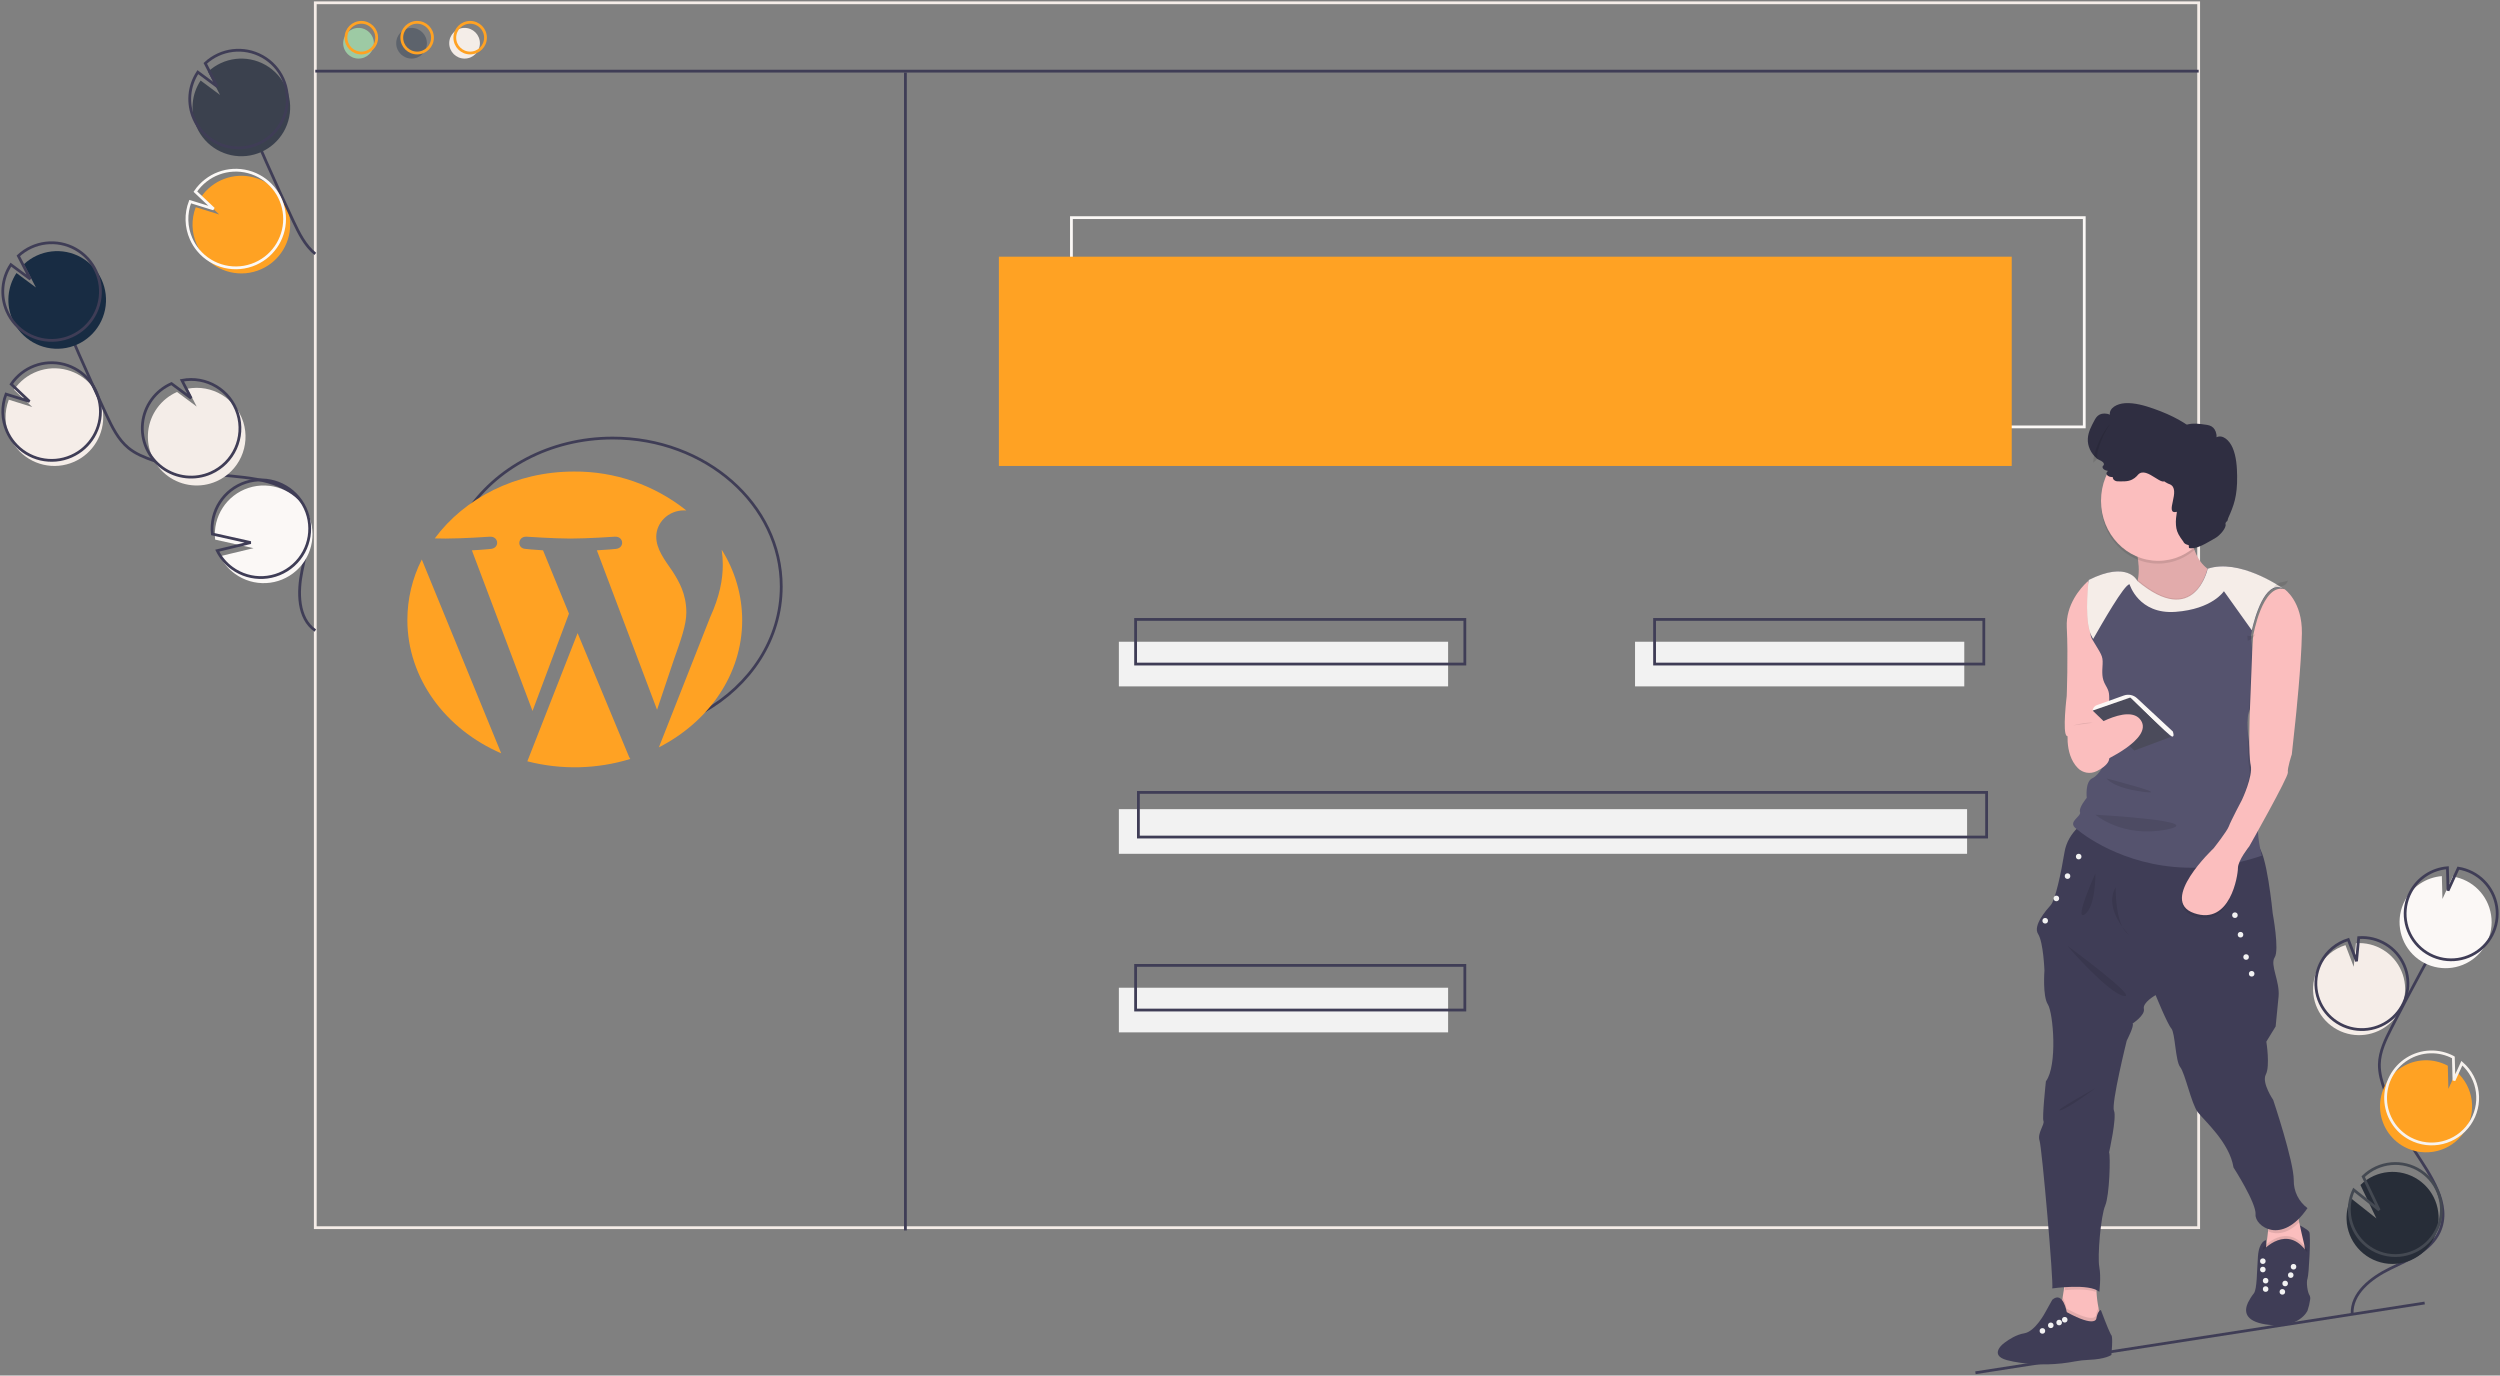 <?xml version="1.0" encoding="UTF-8"?>
<svg width="896px" height="493px" viewBox="0 0 896 493" version="1.1" xmlns="http://www.w3.org/2000/svg" xmlns:xlink="http://www.w3.org/1999/xlink">
    <rect x="0" y="0" width="896" height="493" fill="#808080" stroke="none"/>
    <title>undraw_wordpress_utxt</title>
    <g id="Page-1" stroke="none" stroke-width="1" fill="none" fill-rule="evenodd">
        <g id="Large-Copy-5" transform="translate(-575, -302)">
            <g id="undraw_wordpress_utxt" transform="translate(576, 303)">
                <rect id="Rectangle" stroke="#FBF8F6" x="383" y="77" width="363" height="75"></rect>
                <path d="M166,182.993 C176.383,166.875 196.041,156 218.583,156 C251.951,156 279,179.828 279,209.22 C279,228.013 267.943,244.53 251.247,254" id="Path" stroke="#3F3D56"></path>
                <rect id="Rectangle" fill="#FFA223" fill-rule="nonzero" x="357" y="91" width="363" height="75"></rect>
                <circle id="Oval" fill="#9DCAA4" fill-rule="nonzero" cx="127.5" cy="14.5" r="5.5"></circle>
                <circle id="Oval" fill="#5D636C" fill-rule="nonzero" cx="146.5" cy="14.5" r="5.5"></circle>
                <circle id="Oval" fill="#F4EDE8" fill-rule="nonzero" cx="165.5" cy="14.5" r="5.5"></circle>
                <rect id="Rectangle" stroke="#F5EDE8" x="112" y="0" width="675" height="439"></rect>
                <line x1="112" y1="24.5" x2="787" y2="24.5" id="Path" stroke="#3F3D56"></line>
                <circle id="Oval" stroke="#FFA223" cx="128.5" cy="12.5" r="5.5"></circle>
                <circle id="Oval" stroke="#FFA223" cx="148.5" cy="12.5" r="5.5"></circle>
                <circle id="Oval" stroke="#FFA223" cx="167.5" cy="12.5" r="5.5"></circle>
                <path d="M25.58,164.501 C32.376,161.496 36.532,154.525 35.945,147.118 C35.359,139.71 30.158,133.48 22.974,131.582 C15.791,129.683 8.192,132.53 4.023,138.681 L10.575,144.874 L2.157,142.257 C0.502,146.571 0.627,151.365 2.504,155.587 C3.156,157.071 4.015,158.455 5.056,159.698 C10.056,165.705 18.434,167.666 25.58,164.501 Z" id="Path" fill="#F5EDE8" fill-rule="nonzero"></path>
                <path d="M112,225 C105.668,220.541 105.666,211.178 107.239,203.577 C108.812,195.975 111.214,187.681 107.643,180.793 C102.511,170.895 89.022,170.299 77.954,169.242 C69.742,168.455 61.651,166.695 53.852,163.998 C50.725,162.916 47.593,161.652 45.033,159.551 C41.345,156.525 39.182,152.062 37.162,147.732 C30.433,133.309 24.046,118.731 18,104" id="Path" stroke="#3F3D56"></path>
                <path d="M24.58,162.501 C31.376,159.496 35.532,152.525 34.945,145.118 C34.359,137.71 29.158,131.48 21.974,129.582 C14.791,127.683 7.192,130.53 3.023,136.681 L9.575,142.874 L1.157,140.257 C-0.498,144.571 -0.373,149.365 1.504,153.587 C2.156,155.071 3.015,156.455 4.056,157.698 C9.056,163.705 17.434,165.666 24.58,162.501 L24.58,162.501 Z" id="Path" stroke="#3F3D56"></path>
                <path d="M3.5,113.587 C1.084,108.137 1.612,101.83 4.901,96.857 L11.871,102.037 L7.569,93.698 C13.138,88.508 21.422,87.513 28.061,91.237 C34.699,94.961 38.169,102.55 36.644,110.007 C35.118,117.465 28.947,123.081 21.379,123.898 C13.811,124.716 6.583,120.547 3.5,113.587 L3.5,113.587 Z" id="Path" fill="#182C43" fill-rule="nonzero"></path>
                <path d="M1.5,110.587 C-0.916,105.137 -0.388,98.83 2.901,93.857 L9.871,99.037 L5.569,90.698 C11.138,85.508 19.422,84.513 26.061,88.237 C32.699,91.961 36.169,99.55 34.644,107.007 C33.118,114.465 26.947,120.081 19.379,120.898 C11.811,121.716 4.583,117.547 1.501,110.587 L1.5,110.587 Z" id="Path" stroke="#3F3D56"></path>
                <path d="M76.587,171.5 C84.721,167.896 88.856,158.763 86.198,150.273 C83.54,141.783 74.935,136.638 66.199,138.316 L69.505,144.724 L62.455,139.482 C62.44,139.487 62.425,139.493 62.411,139.5 C56.695,142.033 52.764,147.423 52.099,153.639 C51.435,159.856 54.137,165.955 59.188,169.639 C64.239,173.323 70.871,174.032 76.587,171.5 L76.587,171.5 Z" id="Path" fill="#F4EDE8" fill-rule="nonzero"></path>
                <path d="M74.589,168.498 C82.721,164.894 86.855,155.762 84.198,147.272 C81.541,138.783 72.937,133.639 64.202,135.316 L67.508,141.723 L60.458,136.482 C60.443,136.487 60.429,136.493 60.415,136.5 C54.698,139.031 50.765,144.421 50.1,150.639 C49.434,156.856 52.136,162.956 57.188,166.64 C62.24,170.324 68.874,171.032 74.589,168.498 L74.589,168.498 Z" id="Path" stroke="#3F3D56"></path>
                <path d="M83.165,204.622 C89.843,209.509 99.03,209.051 105.188,203.525 C111.346,197.998 112.792,188.914 108.653,181.749 C104.515,174.584 95.924,171.297 88.06,173.869 C80.195,176.442 75.208,184.17 76.104,192.396 L89.862,195.463 L77.858,198.349 C79.099,200.835 80.919,202.987 83.165,204.622 L83.165,204.622 Z" id="Path" fill="#FBF8F6" fill-rule="nonzero"></path>
                <path d="M82.165,202.622 C88.843,207.509 98.03,207.051 104.188,201.525 C110.346,195.998 111.792,186.914 107.653,179.749 C103.515,172.584 94.924,169.297 87.06,171.869 C79.195,174.442 74.208,182.17 75.104,190.396 L88.862,193.463 L76.858,196.349 C78.099,198.835 79.919,200.987 82.165,202.622 L82.165,202.622 Z" id="Path" stroke="#3F3D56"></path>
                <path d="M836.749,368.064 C842.933,371.357 850.522,370.385 855.677,365.638 C860.831,360.892 862.425,353.407 859.653,346.972 C856.881,340.536 850.348,336.554 843.359,337.04 L842.578,345.506 L839.62,337.737 C835.457,339.019 831.973,341.902 829.933,345.752 C829.212,347.099 828.685,348.542 828.368,350.038 C826.822,357.244 830.243,364.602 836.749,368.064 Z" id="Path" fill="#F5EDE8" fill-rule="nonzero"></path>
                <path d="M842.016,470 C841.614,462.555 848.781,457.005 855.549,453.693 C862.317,450.38 870.113,447.286 873.234,440.496 C877.72,430.738 870.046,420.155 864.185,411.134 C859.838,404.44 856.309,397.261 853.674,389.748 C852.618,386.735 851.698,383.611 851.763,380.424 C851.857,375.834 853.97,371.548 856.068,367.451 C863.055,353.799 870.365,340.316 878,327" id="Path" stroke="#3F3D56"></path>
                <path d="M837.749,366.064 C843.933,369.357 851.522,368.385 856.677,363.638 C861.831,358.892 863.425,351.407 860.653,344.972 C857.881,338.536 851.348,334.554 844.359,335.04 L843.578,343.506 L840.62,335.737 C836.457,337.019 832.973,339.902 830.933,343.752 C830.212,345.099 829.685,346.542 829.368,348.038 C827.822,355.244 831.243,362.602 837.749,366.064 Z" id="Path" stroke="#3F3D56"></path>
                <path d="M860.932,321.711 C863.569,316.738 868.555,313.454 874.158,313 L874.372,321.199 L878.054,313.142 C885.145,314.255 890.704,319.832 891.804,326.937 C892.905,334.041 889.294,341.044 882.874,344.257 C876.453,347.47 868.696,346.157 863.686,341.009 C858.676,335.861 857.562,328.059 860.932,321.711 L860.932,321.711 Z" id="Path" fill="#FBF8F6" fill-rule="nonzero"></path>
                <path d="M862.932,318.711 C865.569,313.738 870.555,310.454 876.158,310 L876.372,318.199 L880.054,310.142 C887.145,311.255 892.704,316.832 893.804,323.937 C894.905,331.041 891.294,338.044 884.874,341.257 C878.453,344.47 870.696,343.157 865.686,338.009 C860.676,332.861 859.562,325.059 862.932,318.711 Z" id="Path" stroke="#3F3D56"></path>
                <path d="M860.762,410.068 C868.167,414.005 877.346,411.758 882.097,404.848 C886.848,397.937 885.658,388.561 879.331,383.057 L876.502,389.236 L876.288,380.957 C876.275,380.949 876.262,380.942 876.248,380.935 C871.044,378.164 864.757,378.382 859.756,381.506 C854.756,384.629 851.803,390.185 852.01,396.077 C852.218,401.97 855.554,407.304 860.762,410.068 L860.762,410.068 Z" id="Path" fill="#FFA223" fill-rule="nonzero"></path>
                <path d="M862.76,407.068 C870.165,411.005 879.346,408.758 884.097,401.847 C888.848,394.936 887.658,385.56 881.33,380.055 L878.501,386.236 L878.287,377.956 C878.274,377.947 878.261,377.94 878.248,377.934 C873.043,375.164 866.756,375.382 861.756,378.506 C856.756,381.63 853.803,387.185 854.01,393.077 C854.217,398.969 857.553,404.303 862.76,407.068 L862.76,407.068 Z" id="Path" stroke="#F7F2EE"></path>
                <path d="M840.01,436.049 C840.27,443.847 845.956,450.396 853.639,451.749 C861.322,453.101 868.902,448.888 871.81,441.649 C874.717,434.409 872.157,426.123 865.673,421.785 C859.188,417.448 850.553,418.245 844.972,423.696 L850.702,435.688 L841.576,428.462 C840.454,430.829 839.917,433.431 840.01,436.049 Z" id="Path" fill="#272D38" fill-rule="nonzero"></path>
                <path d="M841.01,433.049 C841.27,440.847 846.956,447.396 854.639,448.749 C862.322,450.101 869.902,445.888 872.81,438.649 C875.717,431.409 873.157,423.123 866.673,418.785 C860.188,414.448 851.553,415.245 845.972,420.696 L851.702,432.688 L842.576,425.462 C841.454,427.829 840.917,430.431 841.01,433.049 L841.01,433.049 Z" id="Path" stroke="#444952"></path>
                <path d="M92.58,95.501 C99.376,92.496 103.532,85.525 102.945,78.118 C102.359,70.71 97.158,64.48 89.974,62.582 C82.791,60.683 75.192,63.53 71.023,69.681 L77.575,75.874 L69.157,73.257 C67.502,77.571 67.627,82.365 69.504,86.587 C70.156,88.071 71.015,89.455 72.056,90.698 C77.056,96.705 85.434,98.666 92.58,95.501 Z" id="Path" fill="#FFA223" fill-rule="nonzero"></path>
                <path d="M112,90 C108.317,87.004 106.156,82.585 104.139,78.299 C97.418,64.018 91.038,49.585 85,35" id="Path" stroke="#3F3D56"></path>
                <path d="M90.58,93.501 C97.376,90.496 101.532,83.525 100.945,76.118 C100.359,68.71 95.158,62.48 87.974,60.582 C80.791,58.683 73.192,61.53 69.023,67.681 L75.575,73.874 L67.157,71.257 C65.502,75.571 65.627,80.365 67.504,84.587 C68.156,86.071 69.015,87.455 70.056,88.698 C75.056,94.705 83.434,96.666 90.58,93.501 Z" id="Path" stroke="#FBF8F6"></path>
                <path d="M69.5,44.587 C67.084,39.136 67.612,32.83 70.901,27.857 L77.871,33.037 L73.569,24.698 C79.138,19.508 87.422,18.513 94.061,22.237 C100.699,25.961 104.169,33.55 102.644,41.007 C101.118,48.465 94.947,54.081 87.379,54.898 C79.811,55.716 72.583,51.547 69.5,44.587 L69.5,44.587 Z" id="Path" fill="#3B414E" fill-rule="nonzero"></path>
                <path d="M68.5,41.587 C66.084,36.136 66.612,29.83 69.901,24.857 L76.871,30.037 L72.569,21.698 C78.138,16.508 86.422,15.513 93.061,19.237 C99.699,22.961 103.169,30.55 101.644,38.007 C100.118,45.465 93.947,51.081 86.379,51.898 C78.811,52.716 71.583,48.547 68.501,41.587 L68.5,41.587 Z" id="Path" stroke="#3F3D56"></path>
                <line x1="323.5" y1="25" x2="323.5" y2="440" id="Path" stroke="#3F3D56"></line>
                <rect id="Rectangle" fill="#F2F2F2" fill-rule="nonzero" x="400" y="229" width="118" height="16"></rect>
                <rect id="Rectangle" fill="#F2F2F2" fill-rule="nonzero" x="585" y="229" width="118" height="16"></rect>
                <rect id="Rectangle" stroke="#3F3D56" x="406" y="221" width="118" height="16"></rect>
                <rect id="Rectangle" fill="#F2F2F2" fill-rule="nonzero" x="400" y="353" width="118" height="16"></rect>
                <rect id="Rectangle" stroke="#3F3D56" x="406" y="345" width="118" height="16"></rect>
                <rect id="Rectangle" fill="#F2F2F2" fill-rule="nonzero" x="400" y="289" width="304" height="16"></rect>
                <rect id="Rectangle" stroke="#3F3D56" x="407" y="283" width="304" height="16"></rect>
                <rect id="Rectangle" stroke="#3F3D56" x="592" y="221" width="118" height="16"></rect>
                <path d="M826.959,464.744 C826.776,466.1 826.46,467.435 826.015,468.728 C826.015,468.728 823.103,475.518 811.127,473.687 C803.303,472.489 803.356,468.774 804.653,465.898 C805.243,464.701 805.959,463.571 806.789,462.53 C807.953,460.936 807.837,454.855 808.246,449.309 C808.652,443.759 811.127,443.476 811.127,443.476 L811.274,449.72 C815.937,443.522 819.198,450.782 819.198,450.782 C819.198,450.782 825.829,450.922 825.018,447.478 C824.155,443.809 822.865,438 822.865,438 C822.865,438 826.074,439.509 826.654,440.571 C827.238,441.634 826.539,455.861 826.015,457.217 C825.49,458.574 826.015,462.236 826.773,463.299 C826.987,463.748 827.052,464.254 826.959,464.744 L826.959,464.744 Z" id="Path" fill="#3F3D56" fill-rule="nonzero"></path>
                <path d="M825,446.465 C824.998,449.272 823.173,451.753 820.491,452.597 C817.92,453.408 815.117,452.981 812.906,451.443 C811.559,450.506 810.838,448.905 811.031,447.278 L811.214,445.752 L811.877,440.189 L812.788,432.525 C812.788,432.525 822.59,427.544 821.938,429.424 C821.692,430.127 822.234,433.289 823.011,436.975 C823.564,439.61 824.233,442.511 824.824,444.97 C824.942,445.46 825.001,445.962 825,446.465 Z" id="Path" fill="#FBBEBE" fill-rule="nonzero"></path>
                <path d="M810,446.157 C810,446.157 818.798,436.228 826,447.06 L824.792,454 L810,454 L810,446.157 Z" id="Path" fill="#000000" fill-rule="nonzero" opacity="0.1"></path>
                <path d="M810,447.157 C810,447.157 818.798,437.228 826,448.06 L824.792,455 L810,455 L810,447.157 Z" id="Path" fill="#3F3D56" fill-rule="nonzero"></path>
                <circle id="Oval" fill="#F2F2F2" fill-rule="nonzero" cx="821" cy="453" r="1"></circle>
                <circle id="Oval" fill="#F2F2F2" fill-rule="nonzero" cx="810" cy="451" r="1"></circle>
                <circle id="Oval" fill="#F2F2F2" fill-rule="nonzero" cx="818" cy="459" r="1"></circle>
                <circle id="Oval" fill="#F2F2F2" fill-rule="nonzero" cx="811" cy="458" r="1"></circle>
                <circle id="Oval" fill="#F2F2F2" fill-rule="nonzero" cx="820" cy="456" r="1"></circle>
                <circle id="Oval" fill="#F2F2F2" fill-rule="nonzero" cx="810" cy="454" r="1"></circle>
                <circle id="Oval" fill="#F2F2F2" fill-rule="nonzero" cx="817" cy="462" r="1"></circle>
                <circle id="Oval" fill="#F2F2F2" fill-rule="nonzero" cx="811" cy="461" r="1"></circle>
                <path d="M753,474.901 L740.928,479 C740.928,479 734.536,472.584 736.312,470.624 C737.068,469.786 737.728,467.006 738.233,464.09 C738.396,463.171 738.541,462.233 738.669,461.342 C739.088,458.444 739.33,456.01 739.33,456.01 C739.33,456.01 753.355,449.238 751.047,456.01 C750.473,457.929 750.248,459.935 750.383,461.934 C750.483,463.927 750.733,465.91 751.132,467.865 C751.604,470.248 752.227,472.598 753,474.901 L753,474.901 Z" id="Path" fill="#FBBEBE" fill-rule="nonzero"></path>
                <path d="M753,474.876 L740.928,479 C740.928,479 734.536,472.545 736.312,470.573 C737.068,469.73 737.728,466.933 738.233,464 C738.918,465.236 739.394,466.579 739.642,467.973 C750.071,473.757 750.248,470.304 750.248,470.304 C750.366,469.415 750.667,468.561 751.132,467.797 C751.604,470.195 752.227,472.56 753,474.876 L753,474.876 Z" id="Path" fill="#000000" fill-rule="nonzero" opacity="0.1"></path>
                <path d="M755.724,484.614 C755.724,484.614 753.641,486.156 747.531,486.378 C745.931,486.438 744.338,486.616 742.765,486.912 C736.323,488.158 729.719,488.335 723.219,487.437 C721.544,487.212 719.884,486.888 718.248,486.466 C711.957,484.745 716.742,480.781 716.742,480.781 C716.742,480.781 717.043,480.52 717.564,480.129 C718.896,479.134 721.661,477.3 724.496,476.856 C728.436,476.239 732.069,469.273 732.069,469.273 L734.55,464.819 C738.402,461.515 739.734,469.273 739.734,469.273 C750.143,474.962 750.32,471.566 750.32,471.566 C750.898,468.522 751.961,468.522 751.961,468.522 C751.961,468.522 754.555,475.473 755.494,477.208 C755.556,477.335 755.633,477.453 755.724,477.561 C756.345,478.178 755.724,484.614 755.724,484.614 Z" id="Path" fill="#3F3D56" fill-rule="nonzero"></path>
                <circle id="Oval" fill="#F2F2F2" fill-rule="nonzero" cx="739" cy="472" r="1"></circle>
                <circle id="Oval" fill="#F2F2F2" fill-rule="nonzero" cx="734" cy="474" r="1"></circle>
                <circle id="Oval" fill="#F2F2F2" fill-rule="nonzero" cx="737" cy="473" r="1"></circle>
                <circle id="Oval" fill="#F2F2F2" fill-rule="nonzero" cx="731" cy="476" r="1"></circle>
                <path d="M750.756,456.032 C750.211,457.965 749.998,459.987 750.126,462 C747.134,460.93 742.234,461.117 739,461.404 C739.398,458.485 739.627,456.032 739.627,456.032 C739.627,456.032 752.948,449.21 750.756,456.032 Z" id="Path" fill="#000000" fill-rule="nonzero" opacity="0.1"></path>
                <path d="M823,437.103 C818.808,441.321 814.8,441.583 812,440.369 L812.9,432.581 C812.9,432.581 822.584,427.52 821.939,429.431 C821.697,430.145 822.233,433.358 823,437.103 Z" id="Path" fill="#000000" fill-rule="nonzero" opacity="0.1"></path>
                <path d="M746.999,293 C746.999,293 740.152,296.861 738.923,304.407 C737.694,311.953 735.587,321.605 734.007,323.36 C732.427,325.115 727.512,330.731 729.443,333.714 C731.374,336.698 731.725,346.876 731.725,346.876 C731.725,346.876 731.023,356.002 732.954,358.985 C734.885,361.969 736.465,380.922 732.252,386.538 C732.252,386.538 730.847,399.524 731.374,400.753 C731.901,401.981 729.092,405.14 729.97,407.773 C730.847,410.405 735.061,458.841 734.534,460.772 C734.534,460.772 747.876,458.841 751.388,462 C751.388,462 752.09,456.735 751.388,453.05 C750.685,449.364 751.914,434.799 753.494,431.113 C755.074,427.428 755.425,413.388 754.899,411.984 C754.899,411.984 757.708,399.524 756.654,397.068 C755.601,394.611 761.219,371.972 761.219,371.972 C761.219,371.972 764.028,366.532 763.326,365.83 C763.326,365.83 767.89,362.846 767.363,360.565 C766.837,358.283 771.577,355.651 771.577,355.651 C771.577,355.651 775.79,366.005 777.195,367.585 C778.599,369.164 778.654,379.343 780.382,381.449 C782.11,383.555 784.393,394.611 786.675,397.594 C788.957,400.577 798.086,408.475 799.491,417.425 C799.491,417.425 807.742,430.236 807.391,434.272 C807.04,438.308 816.695,445.679 826,431.991 C822.84,429.647 821.008,425.92 821.084,421.988 C821.084,415.143 813.711,393.207 813.711,393.207 C813.711,393.207 809.497,387.064 811.078,384.081 C812.658,381.098 811.253,372.323 811.253,372.323 L814.589,366.883 C814.589,366.883 815.115,361.618 815.642,356.178 C816.169,350.737 812.482,344.771 814.238,342.138 C815.993,339.506 813.535,326.353 813.535,326.353 C813.535,326.353 811.35,303.682 808.093,302.301 C804.836,300.92 746.999,293 746.999,293 Z" id="Path" fill="#3F3D56" fill-rule="nonzero"></path>
                <path d="M763,261.347 C763,261.347 759.384,261.754 754.993,262.165 C748.64,262.758 740.664,263.357 739.714,262.74 C738.108,261.695 739.714,248.457 739.714,248.457 C739.714,248.457 740.267,233.999 739.738,223.896 C739.309,215.699 744.795,209.679 746.876,207.7 C747.362,207.24 747.661,207 747.661,207 L749.422,208.394 L759.458,225.29 L763,261.347 Z" id="Path" fill="#FBBEBE" fill-rule="nonzero"></path>
                <path d="M802,205.746 L792.201,211.714 L776.103,224 C776.103,224 759.481,215.224 763.68,210.134 C764.462,209.128 764.989,207.946 765.216,206.691 C766.48,200.829 763.68,192.407 763.68,192.407 C763.68,192.407 785.58,162.742 784.327,185.738 C783.823,194.977 786.578,200.021 790.053,202.752 C795.228,206.817 802,205.746 802,205.746 Z" id="Path" fill="#FBBEBE" fill-rule="nonzero"></path>
                <path d="M802,205.746 L792.201,211.714 L776.103,224 C776.103,224 759.481,215.224 763.68,210.134 C764.462,209.128 764.989,207.946 765.216,206.691 C766.48,200.829 763.68,192.407 763.68,192.407 C763.68,192.407 785.58,162.742 784.327,185.738 C783.823,194.977 786.578,200.021 790.053,202.752 C795.228,206.817 802,205.746 802,205.746 Z" id="Path" fill="#000000" fill-rule="nonzero" opacity="0.1"></path>
                <ellipse id="Oval" fill="#000000" fill-rule="nonzero" opacity="0.1" cx="772.5" cy="179.5" rx="20.5" ry="21.5"></ellipse>
                <ellipse id="Oval" fill="#FBBEBE" fill-rule="nonzero" cx="772.5" cy="178.5" rx="20.5" ry="21.5"></ellipse>
                <path d="M799.855,164.409 L800.03,163.653 C800.146,163.168 800.086,162.623 799.872,162.227 C799.658,161.831 799.324,161.646 798.998,161.742 L798.362,161.933 L798.422,161.27 C798.468,160.768 798.342,160.265 798.089,159.946 C797.836,159.628 797.493,159.541 797.188,159.718 C796.912,159.887 796.602,159.853 796.344,159.624 C796.085,159.403 795.902,159.014 795.843,158.563 L795.622,156.896 L795.598,156.807 C794.519,154.002 792.444,151.961 789.905,151.214 C787.645,150.543 785.327,150.884 783.093,151.205 C782.207,151.335 781.206,151.482 780.371,152.279 C779.662,152.961 779.063,154.327 779.185,155.705 C776.982,154.653 774.62,156.754 773.45,159.405 C772.063,162.559 771.836,166.51 771.8,169.6 C771.701,176.909 773.013,180.226 775.012,184.713 C775.158,185.039 775.195,185.717 775.484,185.945 L775.424,185.795 C775.747,186.047 776.076,186.453 775.953,186.888 C775.601,188.14 777.94,190.908 779.587,191.823 C782.593,193.494 786.245,196.014 789.055,195.412 L789.154,194.376 C790.168,194.16 790.882,193.75 791.083,193.108 C791.438,192.636 791.74,192.213 792.003,191.823 L792.006,191.819 C792.011,191.811 792.022,191.799 792.027,191.791 C793.296,189.892 793.591,188.811 793.724,187.165 C793.852,185.551 793.625,183.913 793.393,182.437 C798.278,183.616 791.469,174.323 796.021,172.526 C796.073,172.501 796.126,172.481 796.18,172.465 C796.313,172.417 796.445,172.368 796.573,172.311 C797.189,172.05 797.779,171.658 798.325,171.144 C799.597,169.937 800.017,168.335 800.674,166.531 C800.868,166.003 800.821,165.34 800.557,164.892 C800.375,164.589 800.122,164.415 799.855,164.409 Z" id="Path" fill="#2F2E41" fill-rule="nonzero" transform="translate(786.294, 173.166) scale(-1, 1) translate(-786.294, -173.166)"></path>
                <path d="M782.857,151.409 L783.032,150.653 C783.148,150.168 783.087,149.623 782.873,149.227 C782.66,148.831 782.325,148.646 781.999,148.742 L781.363,148.933 L781.423,148.27 C781.47,147.768 781.343,147.265 781.09,146.946 C780.837,146.628 780.495,146.541 780.19,146.718 C779.914,146.887 779.604,146.853 779.345,146.624 C779.087,146.403 778.903,146.014 778.845,145.563 L778.623,143.896 L778.6,143.807 C777.521,141.002 775.446,138.961 772.906,138.214 C770.646,137.543 768.329,137.884 766.095,138.205 C765.208,138.335 764.207,138.482 763.373,139.279 C762.664,139.961 762.064,141.327 762.187,142.705 C759.984,141.653 757.622,143.754 756.452,146.405 C755.065,149.559 754.838,153.51 754.801,156.6 C754.702,163.909 755.67,169.888 757.669,174.376 C757.815,174.701 757.852,175.38 758.141,175.608 L758.081,175.457 C758.404,175.709 758.733,176.116 758.61,176.551 C758.258,177.803 760.597,180.571 762.244,181.486 C765.25,183.156 769.246,183.014 772.057,182.412 L772.156,181.376 C773.17,181.16 773.884,180.75 774.085,180.108 C774.439,179.636 774.742,179.213 775.005,178.823 L775.008,178.819 C775.013,178.811 775.023,178.799 775.028,178.791 C776.298,176.892 776.593,175.811 776.726,174.165 C776.853,172.551 776.626,170.913 776.394,169.437 C781.28,170.616 774.471,161.323 779.022,159.526 C779.074,159.501 779.128,159.481 779.181,159.465 C779.314,159.417 779.447,159.368 779.575,159.311 C780.191,159.05 780.78,158.658 781.327,158.144 C782.599,156.937 783.019,155.335 783.676,153.531 C783.87,153.003 783.823,152.34 783.558,151.892 C783.376,151.589 783.123,151.415 782.857,151.409 Z" id="Path" fill="#2F2E41" fill-rule="nonzero" transform="translate(769.294, 160.328) scale(-1, 1) rotate(70) translate(-769.294, -160.328)"></path>
                <path d="M802,205.959 L792.201,211.857 L776.103,224 C776.103,224 759.481,215.327 763.68,210.296 C764.462,209.301 764.989,208.134 765.216,206.893 C783.554,222.435 789.125,206.348 790.053,203 C795.228,207.017 802,205.959 802,205.959 Z" id="Path" fill="#000000" fill-rule="nonzero" opacity="0.1"></path>
                <path d="M764,261.184 C764,261.184 760.303,261.59 755.813,262 C755.637,258.263 755.05,254.036 755.158,251.458 C755.338,247.117 755.338,246.596 753.898,244.165 C752.458,241.733 752.638,239.823 752.818,236.697 C752.991,233.703 752.17,233.099 749.251,228.316 C749.124,228.107 748.995,227.892 748.858,227.666 C747.425,225.284 747.015,220.973 747,216.902 C747.004,216.888 747.004,216.872 747,216.857 C746.997,215.888 747.015,214.933 747.051,214.023 C747.054,213.985 747.054,213.947 747.054,213.908 C747.159,211.158 747.393,208.813 747.515,207.698 C748.012,207.24 748.318,207 748.318,207 L750.118,208.389 L760.378,225.235 L764,261.184 Z" id="Path" fill="#000000" fill-rule="nonzero" opacity="0.1"></path>
                <path d="M814.883,208.327 C814.869,208.32 817.01,209.934 816.996,209.93 C810.621,207.187 807.003,221.007 806.034,225.356 C805.855,226.157 805.767,226.634 805.767,226.634 C805.767,226.634 805.879,227.801 806.02,229.655 C806.496,235.866 807.313,249.774 805.414,253.157 C805.219,253.514 805.067,253.892 804.96,254.284 C804.361,256.34 804.431,259.427 804.741,262.427 C805.084,265.512 805.603,268.574 806.295,271.6 C806.295,271.6 810.522,282.314 808.761,289.34 C808.18,291.953 808.006,294.641 808.246,297.307 C808.428,299.755 808.801,302.185 809.363,304.575 C809.528,305.274 809.641,305.675 809.641,305.675 C806.985,306.581 804.389,307.333 801.853,307.93 C796.914,309.111 791.867,309.793 786.791,309.964 C762.975,310.719 747.117,299.338 743.373,296.236 C743.077,295.99 742.855,295.797 742.714,295.663 C740.248,293.38 745.004,291.623 744.475,290.042 C743.947,288.462 746.885,284.949 746.885,284.949 C746.885,284.949 746.236,279.152 748.878,277.923 C751.52,276.693 753.458,272.478 754.948,268.965 C756.434,265.452 754.69,256.318 754.867,251.927 C755.043,247.536 755.043,247.009 753.634,244.55 C752.225,242.091 752.401,240.159 752.577,236.997 C752.746,233.969 751.943,233.358 749.086,228.521 C748.963,228.31 748.836,228.092 748.702,227.864 C747.3,225.454 749.485,221.303 749.471,217.186 C749.475,217.172 750.282,217.2 750.279,217.186 C750.275,216.206 748.628,214.885 748.663,213.964 C748.667,213.926 747.856,213.198 747.856,213.159 C747.975,211.085 747.845,209.005 747.469,206.962 C761.559,199.761 764.906,207.264 764.906,207.264 C785.512,224.952 790.19,202.848 790.19,202.848 C801.406,199.026 816.158,209.323 817,209.92 C817.024,209.937 814.883,208.327 814.883,208.327 Z" id="Path" fill="#55536E" fill-rule="nonzero"></path>
                <path d="M740.298,259.499 C740.298,259.499 738.513,268.973 743.676,274.259 C745.43,276.046 748.14,276.509 750.393,275.407 C752.107,274.569 754.025,273.324 754.745,271.728 C756.163,268.581 751.713,253.202 740.298,259.499 Z" id="Path" fill="#FBBEBE" fill-rule="nonzero"></path>
                <path d="M805.551,253.855 C805.315,254.218 805.13,254.602 805,255 L805.978,234.154 L806.286,230 C806.862,236.304 807.853,250.421 805.551,253.855 Z" id="Path" fill="#000000" fill-rule="nonzero" opacity="0.1"></path>
                <path d="M808.579,288.947 C808.011,291.564 807.841,294.255 808.076,296.925 C806.958,298.989 806.002,300.741 805.381,301.881 C804.894,302.767 804.611,303.28 804.611,303.28 C803.571,304.631 802.635,306.063 801.812,307.561 C801.171,308.617 800.772,309.806 800.643,311.04 C800.643,313.745 797.968,331.772 785.287,327.287 C777.098,324.392 782.326,315.521 787.057,309.598 C788.631,307.629 790.316,305.755 792.102,303.984 C792.102,303.984 793.565,302.085 794.969,300.097 C795.927,298.843 796.759,297.494 797.451,296.07 C798.054,294.311 802.037,286.573 802.037,286.573 C802.037,286.573 805.991,278.043 805.129,274.086 C804.646,271.87 804.594,266.393 804.642,262 C804.978,265.088 805.486,268.155 806.164,271.184 C806.164,271.184 810.305,281.912 808.579,288.947 Z" id="Path" fill="#000000" fill-rule="nonzero" opacity="0.1"></path>
                <path d="M817.825,210.19 C817.825,210.19 824.173,214.575 823.996,225.974 C823.82,237.374 821.704,257.103 821.704,257.103 L820.382,269.38 C820.382,269.38 818.707,274.378 818.971,275.868 C819.236,277.359 805.129,302.35 805.129,302.35 C805.129,302.35 801.074,307.393 801.074,310.089 C801.074,312.785 798.341,330.761 785.381,326.289 C772.42,321.817 792.345,303.052 792.345,303.052 C792.345,303.052 797.195,296.914 797.812,295.16 C798.429,293.406 802.5,285.69 802.5,285.69 C802.5,285.69 806.54,277.184 805.658,273.238 C804.777,269.292 805.306,254.966 805.306,254.966 L806.187,232.551 L806.54,226.851 C806.54,226.851 809.802,207.911 817.825,210.19 Z" id="Path" fill="#FBBEBE" fill-rule="nonzero"></path>
                <path d="M750.501,251.73 L760.183,248.271 C761.812,247.689 763.635,248.06 764.895,249.231 L777.744,261.167 C777.744,261.167 778.454,263.083 777.508,262.997 C776.562,262.912 762.722,249.3 762.722,249.3 L749,253.837 L749,253.837 C749,252.894 749.6,252.052 750.501,251.73 L750.501,251.73 Z" id="Path" fill="#FBF8F6" fill-rule="nonzero"></path>
                <polygon id="Path" fill="#4B4B5B" fill-rule="nonzero" points="763.929 268 777 263.113 762.477 249 749 253.675"></polygon>
                <circle id="Oval" fill="#F2F2F2" fill-rule="nonzero" cx="744" cy="306" r="1"></circle>
                <circle id="Oval" fill="#F2F2F2" fill-rule="nonzero" cx="736" cy="321" r="1"></circle>
                <circle id="Oval" fill="#F2F2F2" fill-rule="nonzero" cx="800" cy="327" r="1"></circle>
                <circle id="Oval" fill="#F2F2F2" fill-rule="nonzero" cx="806" cy="348" r="1"></circle>
                <circle id="Oval" fill="#F2F2F2" fill-rule="nonzero" cx="804" cy="342" r="1"></circle>
                <circle id="Oval" fill="#F2F2F2" fill-rule="nonzero" cx="802" cy="334" r="1"></circle>
                <circle id="Oval" fill="#F2F2F2" fill-rule="nonzero" cx="740" cy="313" r="1"></circle>
                <circle id="Oval" fill="#F2F2F2" fill-rule="nonzero" cx="732" cy="329" r="1"></circle>
                <path d="M817,209.764 L816.996,209.775 C810.631,207.085 807.02,220.633 806.052,224.897 L796.055,210.884 C796.055,210.884 791.954,217.31 778.707,218.288 C765.459,219.263 762.238,208.414 762.238,208.414 C760.42,208.277 752.187,222.789 749.198,228 C749.075,227.793 748.948,227.58 748.815,227.356 C747.415,224.993 747.014,220.72 747,216.683 C747.004,216.669 747.004,216.653 747,216.638 C747.01,215.702 747.028,214.762 747.049,213.828 C747.053,213.79 747.053,213.752 747.053,213.715 C747.197,209.892 747.584,206.865 747.584,206.865 C761.651,199.805 764.991,207.161 764.991,207.161 C785.564,224.501 790.234,202.832 790.234,202.832 C801.432,199.085 816.16,209.179 817,209.764 Z" id="Path" fill="#F5EDE8" fill-rule="nonzero"></path>
                <path d="M740,338 C740.175,338.43 754.839,355.112 760.25,355.971 C765.662,356.831 740,338 740,338 Z" id="Path" fill="#000000" fill-rule="nonzero" opacity="0.1"></path>
                <path d="M749.999,312 C749.999,312 750.162,324.003 746.143,326.714 C742.123,329.424 749.999,312 749.999,312 Z" id="Path" fill="#000000" fill-rule="nonzero" opacity="0.1"></path>
                <path d="M757.262,317 C757.262,317 756.923,330.754 762,334 C762,334 752.693,324.859 757.262,317 Z" id="Path" fill="#000000" fill-rule="nonzero" opacity="0.1"></path>
                <path d="M750,389 C750,389 740.075,396.438 737.328,396.976 C734.581,397.513 750,389 750,389 Z" id="Path" fill="#000000" fill-rule="nonzero" opacity="0.1"></path>
                <path d="M746,261.34 C746,261.34 761.803,250.503 766.294,257.165 C770.784,263.828 752.39,272 752.39,272 L746,261.34 Z" id="Path" fill="#FBBEBE" fill-rule="nonzero"></path>
                <g id="Group" opacity="0.1" transform="translate(747.711, 151)" fill="#000000" fill-rule="nonzero">
                    <path d="M0.266,15.372 C0.35,15.321 0.422,15.271 0.496,15.221 C0.509,15.209 0.52,15.195 0.534,15.183 L0.266,15.372 Z" id="Path"></path>
                    <path d="M1.891,13.478 C1.817,13.528 1.746,13.578 1.661,13.63 L1.929,13.44 C1.915,13.452 1.905,13.466 1.891,13.478 C3.546,12.347 2.582,11.444 3.232,9.323 C4.145,6.008 5.582,2.861 7.489,0 C7.03,0.505 6.599,1.035 6.199,1.588 C4.234,4.487 2.761,7.689 1.837,11.065 C1.633,11.994 1.519,12.939 1.496,13.89 C1.615,13.741 1.748,13.604 1.891,13.478 L1.891,13.478 Z" id="Path"></path>
                    <path d="M71.239,56.115 C70.38,56.396 69.497,56.601 68.602,56.729 C67.326,57.167 66.276,58.093 65.683,59.303 C66.127,58.923 66.646,58.64 67.206,58.472 C68.102,58.344 68.984,58.139 69.844,57.858 C70.543,57.483 71.063,56.846 71.29,56.087 C71.272,56.096 71.257,56.106 71.239,56.115 Z" id="Path"></path>
                    <path d="M56.745,75.821 C56.765,76.425 56.804,77.028 56.862,77.63 C57.673,77.423 58.398,76.962 58.929,76.314 C59.199,75.982 59.431,75.62 59.622,75.237 C58.821,75.9 57.741,76.119 56.745,75.821 Z" id="Path"></path>
                </g>
                <path d="M742,259 C742,259 746.41,257.766 749,258.04" id="Path" fill="#000000" fill-rule="nonzero" opacity="0.1"></path>
                <path d="M754,278 C754,278 756.17,281.37 767.139,282.789 C778.108,284.208 754,278 754,278 Z" id="Path" fill="#000000" fill-rule="nonzero" opacity="0.1"></path>
                <path d="M750,291 C750,291 759.769,299.406 775.438,296.318 C791.108,293.23 750,291 750,291 Z" id="Path" fill="#000000" fill-rule="nonzero" opacity="0.1"></path>
                <line x1="707" y1="491" x2="868" y2="466" id="Path" stroke="#3F3D56"></line>
                <path d="M145,221.158 C145,242.2 158.731,260.382 178.641,269 L150.168,199.524 C146.78,206.226 145.009,213.638 145,221.158 Z M244.986,218.475 C244.986,211.906 242.337,207.356 240.064,203.815 C237.038,199.436 234.203,195.728 234.203,191.349 C234.203,186.463 238.364,181.914 244.225,181.914 C244.49,181.914 244.741,181.944 245,181.957 C233.544,172.802 219.317,167.877 204.691,168.002 C183.837,168.002 165.491,177.531 154.818,191.962 C156.218,192 157.539,192.025 158.659,192.025 C164.903,192.025 174.567,191.35 174.567,191.35 C177.785,191.182 178.164,195.39 174.951,195.729 C174.951,195.729 171.716,196.068 168.118,196.236 L189.855,253.815 L202.919,218.926 L193.618,196.235 C190.403,196.067 187.358,195.728 187.358,195.728 C184.142,195.56 184.519,191.181 187.735,191.349 C187.735,191.349 197.593,192.024 203.458,192.024 C209.701,192.024 219.366,191.349 219.366,191.349 C222.586,191.18 222.964,195.389 219.749,195.728 C219.749,195.728 216.509,196.067 212.917,196.235 L234.488,253.378 L240.441,235.659 C243.023,228.307 244.986,223.026 244.986,218.475 L244.986,218.475 Z" id="Shape" fill="#FFA223" fill-rule="nonzero"></path>
                <path d="M206.014,225.899 L188,271.852 C200.14,274.978 212.917,274.687 224.899,271.012 C224.733,270.785 224.59,270.541 224.472,270.286 L206.014,225.899 Z M257.645,196 C257.918,197.794 258.053,199.606 258.049,201.42 C258.049,206.769 256.911,212.781 253.484,220.299 L235.144,266.849 C252.994,257.711 265,240.734 265,221.288 C264.985,212.341 262.436,203.579 257.645,196 L257.645,196 Z" id="Shape" fill="#FFA223" fill-rule="nonzero"></path>
            </g>
        </g>
    </g>
</svg>